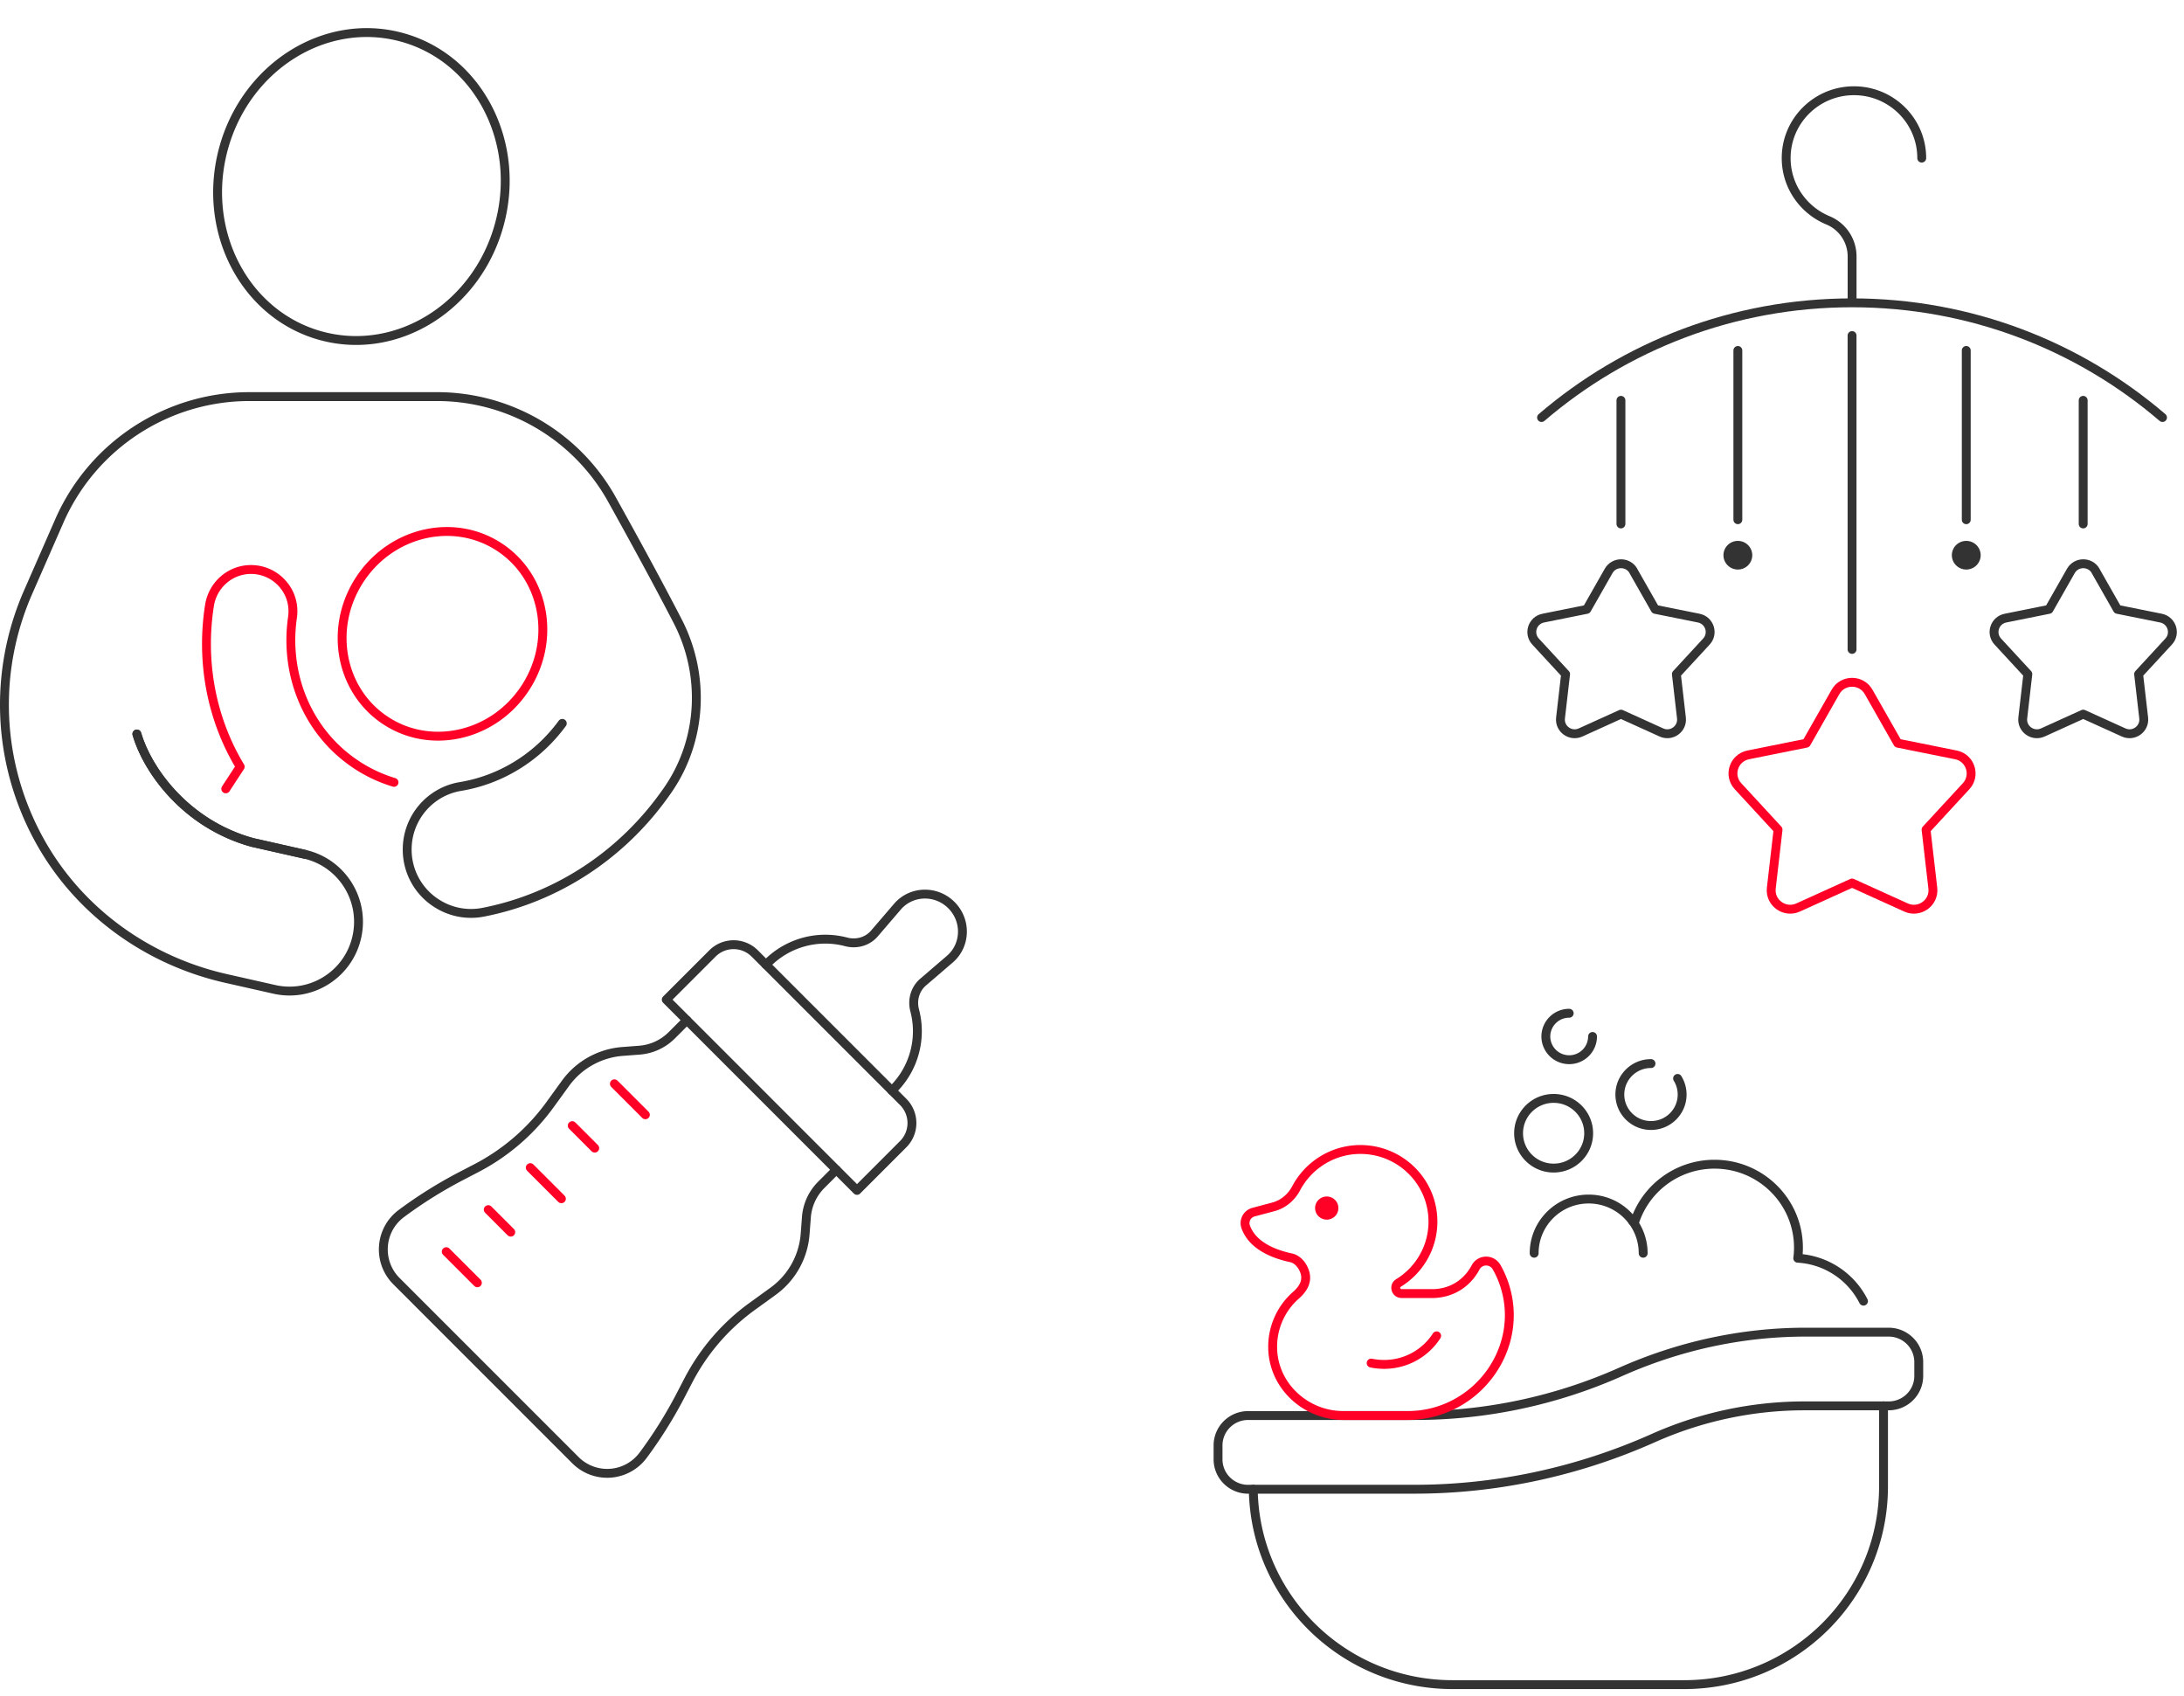 <svg xmlns="http://www.w3.org/2000/svg" width="273" height="212" fill="none" viewBox="0 0 273 212"><path stroke="#333" stroke-linecap="round" stroke-linejoin="round" stroke-width="1.11" d="m104.545 146.189-1.886 1.886a6.4 6.4 0 0 0-1.858 4.046l-.161 2.112a9.73 9.73 0 0 1-3.998 7.138l-2.622 1.899a26.5 26.5 0 0 0-7.963 9.225l-.977 1.879a55.5 55.5 0 0 1-4.686 7.492 5.6 5.6 0 0 1-8.458.623l-22.38-22.38c-2.417-2.418-2.124-6.423.623-8.458a55.5 55.5 0 0 1 7.492-4.686l1.879-.977a26.4 26.4 0 0 0 9.225-7.963l1.899-2.622a9.73 9.73 0 0 1 7.138-3.998l2.112-.161a6.4 6.4 0 0 0 4.046-1.858l1.886-1.886"/><path stroke="#333" stroke-linecap="round" stroke-linejoin="round" stroke-width="1.11" d="m94.335 119.151 18.565 18.564a3.735 3.735 0 0 1 0 5.278l-5.776 5.776-23.84-23.84 5.776-5.775a3.735 3.735 0 0 1 5.278 0z"/><path stroke="#ff0026" stroke-linecap="round" stroke-linejoin="round" stroke-width="1.11" d="m80.672 139.32-3.873-3.873m-5.269 5.229 2.811 2.811m-8.059 2.437 3.893 3.893m-9.145 1.355 2.815 2.815m-8.064 2.438 3.893 3.893"/><path stroke="#333" stroke-linecap="round" stroke-linejoin="round" stroke-width="1.11" d="m111.482 136.3.189-.189a10.22 10.22 0 0 0 2.663-9.841c-.338-1.287.04-2.659 1.053-3.532l3.342-2.867c2.019-1.733 2.108-4.842.197-6.753-1.914-1.914-5.019-1.821-6.752.197l-2.868 3.343c-.868 1.013-2.24 1.391-3.531 1.053a10.21 10.21 0 0 0-9.84 2.663l-.19.189m137.189 42.048a9.84 9.84 0 0 0-8.214-5.364q.087-.646.087-1.321c0-5.756-4.696-10.429-10.491-10.429a10.48 10.48 0 0 0-9.986 7.227c-.088-.044-.18-.083-.268-.121m31.378 23.094v10.071c0 13.68-11.154 24.768-24.916 24.768H181.57c-13.645 0-24.726-10.899-24.911-24.42"/><path stroke="#333" stroke-linecap="round" stroke-linejoin="round" stroke-width="1.11" d="M156.012 186.116h20.809c10.277 0 20.428-2.201 29.806-6.375a46.45 46.45 0 0 1 19.032-4.044h10.424c2.077 0 3.761-1.674 3.761-3.74v-1.732c0-2.065-1.684-3.739-3.761-3.739h-10.419c-7.952 0-15.796 1.727-23.057 4.954a63.1 63.1 0 0 1-25.781 5.466h-20.809c-2.078 0-3.761 1.674-3.761 3.739v1.737c0 2.065 1.683 3.739 3.761 3.739zm38.191-40.136c-2.418 0-4.379-1.949-4.379-4.353s1.961-4.354 4.379-4.354c2.419 0 4.38 1.949 4.38 4.354 0 2.404-1.961 4.353-4.38 4.353m15.494-11.203c.36.585.57 1.277.57 2.012 0 2.139-1.743 3.87-3.893 3.87-2.151 0-3.893-1.731-3.893-3.87 0-2.138 1.742-3.87 3.893-3.87m-7.305-3.386a2.914 2.914 0 0 1-2.919 2.903 2.914 2.914 0 0 1-2.92-2.903 2.913 2.913 0 0 1 2.92-2.902"/><path stroke="#ff0026" stroke-linecap="round" stroke-linejoin="round" stroke-width="1.11" d="M179.58 166.946a7.8 7.8 0 0 1-6.569 3.57 8 8 0 0 1-1.616-.165"/><ellipse cx="1.46" cy="1.451" fill="#ff0026" rx="1.46" ry="1.451" transform="matrix(-1 0 0 1 167.302 149.526)"/><path stroke="#ff0026" stroke-linecap="round" stroke-linejoin="round" stroke-width="1.11" d="m156.694 151.485 2.472-.658c1.246-.329 2.258-1.195 2.856-2.327 1.47-2.776 4.356-4.711 7.679-4.837 5.168-.193 9.417 3.914 9.417 9.007 0 3.241-1.723 6.086-4.312 7.672-.613.378-.331 1.321.389 1.321h4.078c2.613-.126 4.307-1.63 5.173-3.265.55-1.04 2.02-1.069 2.618-.053.326.561.599 1.151.828 1.756 3.031 8.16-3.222 16.805-11.972 16.805h-7.971c-4.696 0-8.705-3.633-8.861-8.301a8.55 8.55 0 0 1 2.915-6.739c.876-.774 1.533-1.785 1.041-3.047-.477-1.229-1.343-1.558-1.611-1.616-2.691-.561-4.949-1.766-5.713-3.855a1.414 1.414 0 0 1 .964-1.858z"/><path stroke="#333" stroke-linecap="round" stroke-linejoin="round" stroke-width="1.11" d="M191.77 156.623c0-3.74 3.051-6.773 6.813-6.773s6.813 3.033 6.813 6.773M62.443 27.954C65.197 17.643 59.7 7.205 50.163 4.642S30.665 8.359 27.911 18.67s2.744 20.749 12.28 23.312 19.499-3.717 22.252-14.028M17.11 91.73c1.274 4.408 6.014 11.229 14.432 13.554l6.54 1.475c4.647 1.048 7.565 5.682 6.521 10.345s-5.663 7.59-10.304 6.543l-6.043-1.365c-9.82-2.216-18.4-8.383-23.29-17.212-5.334-9.632-5.847-21.047-1.447-31.073l3.892-8.88c4.146-9.454 13.464-15.552 23.75-15.552h23.481a25.02 25.02 0 0 1 21.86 12.873c2.762 4.964 5.818 10.558 8.222 15.221 3.449 6.7 3.057 14.8-1.21 21.013l-.081.115c-5.709 8.256-14.11 13.48-23.019 15.216a8 8 0 0 1-1.545.15 7.9 7.9 0 0 1-3.95-1.059 7.94 7.94 0 0 1-4.02-6.93c0-3.911 2.826-7.244 6.666-7.874 4.879-.81 9.515-3.512 12.72-7.886"/><path stroke="#333" stroke-linecap="round" stroke-linejoin="round" stroke-width="1.11" d="M17.11 91.73c1.274 4.408 6.014 11.229 14.432 13.554l6.54 1.476"/><path stroke="#ff0026" stroke-linecap="round" stroke-linejoin="round" stroke-width="1.11" d="M65.456 86.28c4.074-5.887 2.834-13.824-2.77-17.727-5.603-3.903-13.448-2.294-17.522 3.593s-2.833 13.823 2.77 17.727c5.604 3.903 13.449 2.294 17.522-3.593M28.221 98.585l1.805-2.765c-3.598-5.954-4.947-13.116-3.84-20.157.403-2.574 2.595-4.49 5.184-4.49 2.923 0 5.247 2.373 5.247 5.202 0 .243-.017.503-.052.763-1.015 6.943 1.684 14.047 7.611 18.178a17.8 17.8 0 0 0 5.075 2.459"/><ellipse cx="217.232" cy="69.387" fill="#333" rx="1.802" ry="1.79"/><path stroke="#333" stroke-linecap="round" stroke-linejoin="round" stroke-width="1.11" d="M217.232 64.952V43.798"/><ellipse cx="245.782" cy="69.387" fill="#333" rx="1.802" ry="1.79"/><path stroke="#333" stroke-linecap="round" stroke-linejoin="round" stroke-width="1.11" d="M245.782 64.952V43.798m-14.275 37.358v-39.22m8.71-22.177c0-4.65-3.794-8.419-8.473-8.419s-8.473 3.77-8.473 8.419c0 3.498 2.151 6.5 5.214 7.774a4.88 4.88 0 0 1 3.027 4.496v5.698"/><path stroke="#ff0026" stroke-linecap="round" stroke-linejoin="round" stroke-width="1.11" d="m233.577 86.47 3.645 6.409 7.263 1.462c1.812.364 2.528 2.558 1.282 3.913l-5.009 5.427.844 7.314c.211 1.826-1.667 3.181-3.351 2.419l-6.744-3.058-6.743 3.058c-1.684.762-3.558-.593-3.352-2.419l.845-7.314-5.009-5.427c-1.251-1.355-.536-3.544 1.282-3.913l7.263-1.462 3.645-6.409c.911-1.6 3.228-1.6 4.139 0"/><path stroke="#333" stroke-linecap="round" stroke-linejoin="round" stroke-width="1.11" d="M260.397 65.48V50.032m-57.78 15.448V50.032m59.33 21.319 2.734 4.803 5.441 1.094c1.359.276 1.894 1.918.958 2.931l-3.753 4.066.633 5.483c.159 1.366-1.246 2.384-2.507 1.81l-5.05-2.29-5.05 2.29c-1.262.574-2.667-.444-2.507-1.81l.633-5.483-3.753-4.066c-.937-1.013-.402-2.655.958-2.93l5.441-1.095 2.733-4.803c.68-1.197 2.42-1.197 3.099 0zm-57.78 0 2.733 4.803 5.442 1.094c1.359.276 1.894 1.918.957 2.931l-3.753 4.066.634 5.483c.159 1.366-1.246 2.384-2.507 1.81l-5.051-2.29-5.05 2.29c-1.261.574-2.666-.444-2.507-1.81l.634-5.483-3.753-4.066c-.937-1.013-.402-2.655.957-2.93l5.442-1.095 2.733-4.803c.68-1.197 2.42-1.197 3.099 0zm66.146-19.17c-10.415-8.93-23.974-14.336-38.811-14.336s-28.395 5.406-38.81 14.336"/></svg>